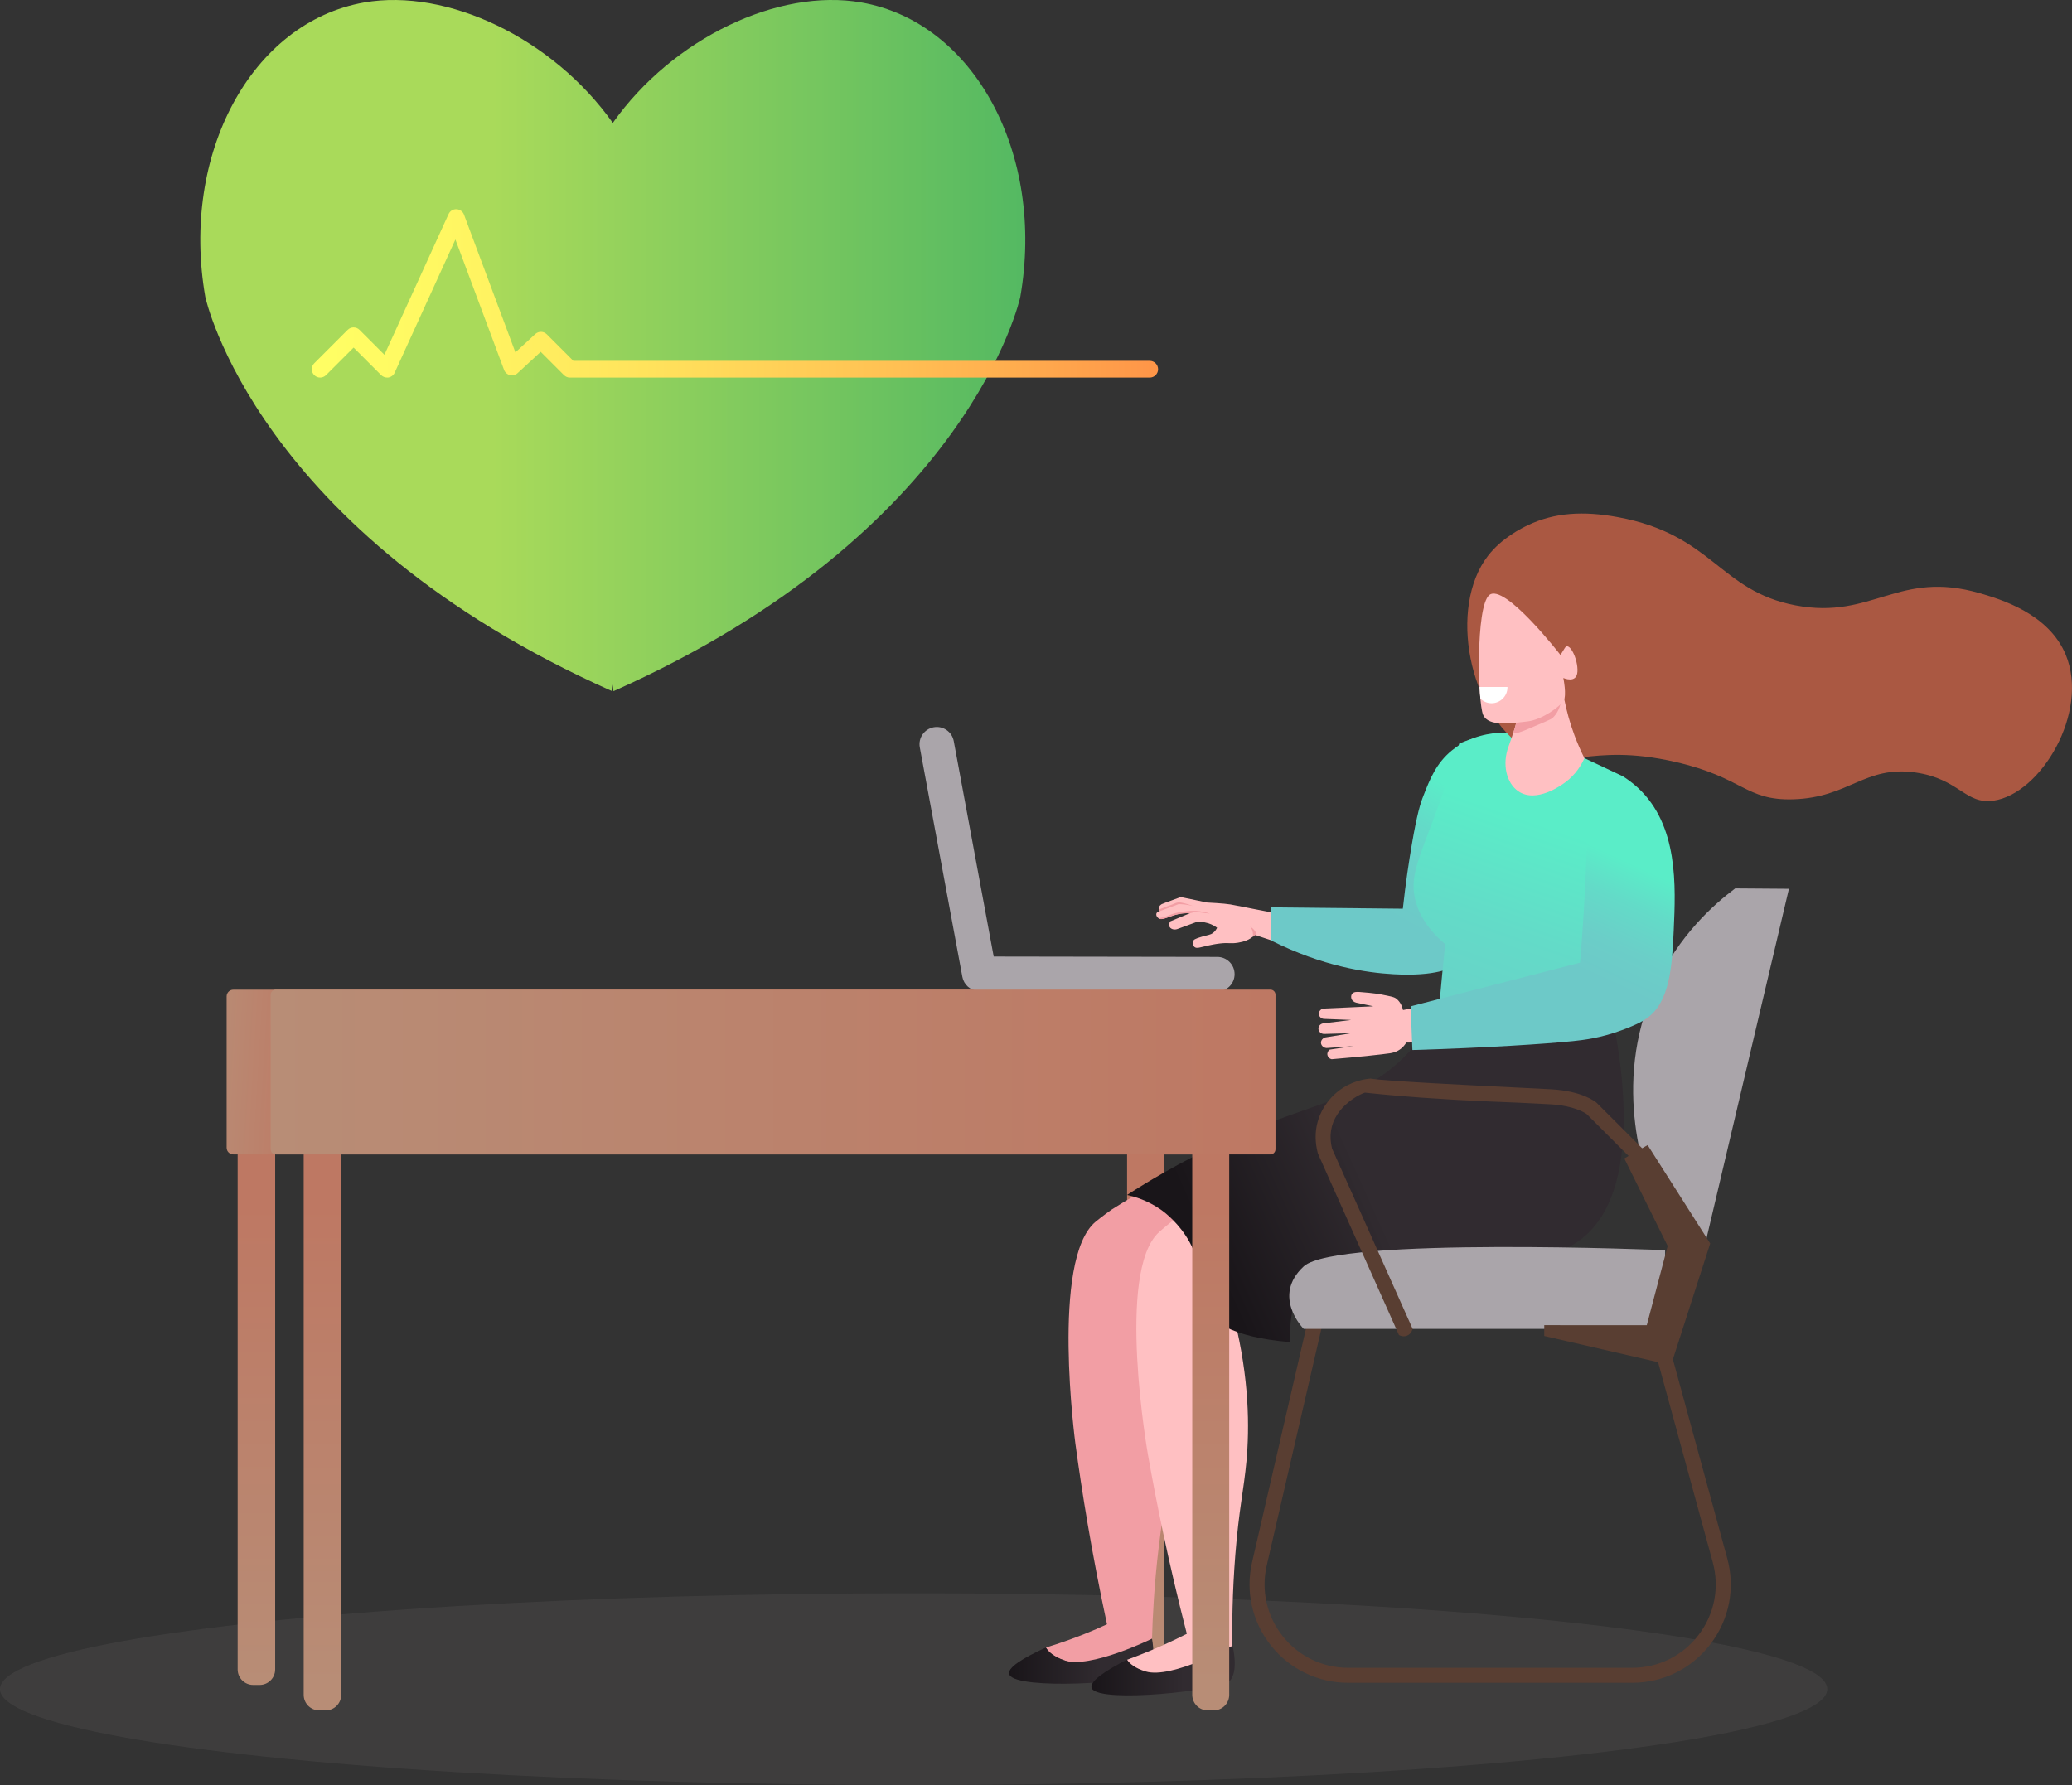 <?xml version="1.0" encoding="utf-8"?>
<!-- Generator: Adobe Illustrator 24.0.1, SVG Export Plug-In . SVG Version: 6.00 Build 0)  -->
<svg version="1.1" id="Layer_1" xmlns="http://www.w3.org/2000/svg" xmlns:xlink="http://www.w3.org/1999/xlink" x="0px" y="0px"
	 viewBox="0 0 569.49 490.68" style="enable-background:new 0 0 569.49 490.68;" xml:space="preserve">
<rect x="0" y="0" width="569.49" height="490.68" fill="#333333" stroke="none"/>
<ellipse style="opacity:0.15;fill:#7F7C7C;" cx="251.11" cy="464.32" rx="251.11" ry="26.35"/>
<g>
	<linearGradient id="SVGID_1_" gradientUnits="userSpaceOnUse" x1="314.865" y1="463.225" x2="314.865" y2="330.852">
		<stop  offset="0" style="stop-color:#B88D76"/>
		<stop  offset="1" style="stop-color:#BE7863"/>
	</linearGradient>
	<path style="fill:url(#SVGID_1_);" d="M314.05,459.15h1.62c2.36,0,4.27-1.91,4.27-4.27V309.49h-10.16v145.38
		C309.78,457.23,311.7,459.15,314.05,459.15z"/>
	<linearGradient id="SVGID_2_" gradientUnits="userSpaceOnUse" x1="88.627" y1="463.225" x2="88.627" y2="330.852">
		<stop  offset="0" style="stop-color:#B88D76"/>
		<stop  offset="1" style="stop-color:#BE7863"/>
	</linearGradient>
	<path style="fill:url(#SVGID_2_);" d="M87.74,470.16h1.77c2.36,0,4.27-1.91,4.27-4.27v-156.4H83.47v156.4
		C83.47,468.25,85.39,470.16,87.74,470.16z"/>
	<linearGradient id="SVGID_3_" gradientUnits="userSpaceOnUse" x1="70.468" y1="463.171" x2="70.468" y2="330.798">
		<stop  offset="0" style="stop-color:#B88D76"/>
		<stop  offset="1" style="stop-color:#BE7863"/>
	</linearGradient>
	<path style="fill:url(#SVGID_3_);" d="M69.59,463.17h1.77c2.36,0,4.27-1.91,4.27-4.27V313.52H65.32V458.9
		C65.32,461.26,67.23,463.17,69.59,463.17z"/>
	<linearGradient id="SVGID_4_" gradientUnits="userSpaceOnUse" x1="57.07" y1="286.13" x2="85.594" y2="287.833">
		<stop  offset="0" style="stop-color:#B88D76"/>
		<stop  offset="1" style="stop-color:#BE7863"/>
	</linearGradient>
	<path style="fill:url(#SVGID_4_);" d="M64.13,317.33h272.48c1.02,0,1.84-0.83,1.84-1.84v-41.6c0-1.02-0.83-1.84-1.84-1.84H64.13
		c-1.02,0-1.84,0.83-1.84,1.84v41.6C62.29,316.51,63.11,317.33,64.13,317.33z"/>
	<g>
		<g>
			<path style="fill:#FFC0C2;" d="M344.89,256.99c-0.26,0.26-0.66,0.61-1.18,0.95c-0.7,0.45-1.67,0.91-3.43,1.19
				c-2.18,0.35-2.41-0.07-4.91,0.21c-1.28,0.14-2.47,0.4-3.04,0.52c-2.48,0.53-3.4,0.99-4.02,0.45c-0.45-0.39-0.58-1.15-0.35-1.67
				c0.13-0.29,0.41-0.6,2.49-1.19c1.74-0.5,2.22-0.47,2.89-0.96c0.63-0.46,0.99-1.06,1.18-1.46c-0.52-0.39-1.34-0.9-2.44-1.24
				c-1.37-0.43-2.56-0.4-3.27-0.32c-1.73,0.64-3.46,1.27-5.2,1.91c-1,0.36-1.97-0.07-2.22-0.75c-0.24-0.63,0.21-1.29,0.26-1.36
				l5.38-2.23c-1.41-0.07-2.51,0.1-3.27,0.26c-2.49,0.55-4.31,1.8-5.29,1.16c-0.54-0.36-0.64-0.84-0.64-0.84
				c-0.02-0.09-0.08-0.4,0.08-0.66c0.11-0.18,0.28-0.25,0.88-0.51c-0.13-0.17-0.34-0.51-0.29-0.9c0.06-0.49,0.48-0.8,0.77-1
				c0.29-0.2,6-2.17,5.18-1.98l7.33,1.52c0,0,4.68,0.23,6.42,0.53c1.74,0.31,6.23,1.21,6.23,1.21l6.15,1.19
				c-0.01,2.62-0.01,5.23-0.02,7.84C348.68,258.24,346.79,257.62,344.89,256.99z"/>
			<path style="fill:#F29EA4;" d="M323.85,248.07c-0.55,0.05-0.88,0.23-1.42,0.47c-0.46,0.2-0.12,0.02-1.69,0.61
				c-0.58,0.22-1.32,0.5-2.19,0.85c0.06,0.2,0.17,0.36,0.24,0.46c1.73-0.65,3.45-1.29,5.18-1.94c0.26,0.01,0.52,0.02,0.79,0.04
				c1.14,0.08,2.19,0.26,3.13,0.48c-0.61-0.23-1.94-0.69-3.14-0.91C324.51,248.08,324.22,248.03,323.85,248.07z"/>
			<path style="fill:#F29EA4;" d="M344.89,256.99c0.18,0.06,0.36,0.12,0.54,0.18c-0.06-0.31-0.2-0.82-0.58-1.34
				c-0.43-0.6-0.94-0.93-1.22-1.07c0.8,0.92,0.8,2.21,0.75,2.77C344.61,257.35,344.77,257.16,344.89,256.99z"/>
			<path style="fill:#F29EA4;" d="M326.05,250.49c-1.02,0.11-2.57,0.28-4.3,0.94c-0.48,0.18-0.75,0.32-1.4,0.52
				c-0.8,0.26-1.47,0.4-1.91,0.48c0.01,0.01,0.01,0.01,0.02,0.02c0.01,0.01,0.01,0.01,0.02,0.02c0.97,0.65,2.79-0.61,5.29-1.16
				c0.76-0.17,1.86-0.33,3.27-0.26c0,0,1.48-0.4,1.79-0.36c0.31,0.04,3.71,0.45,3.71,0.45c-1.94-0.64-3.55-0.77-4.64-0.76
				C327.13,250.37,326.53,250.44,326.05,250.49z"/>
		</g>
		<linearGradient id="SVGID_5_" gradientUnits="userSpaceOnUse" x1="398.804" y1="216.566" x2="379.64" y2="250.332">
			<stop  offset="0" style="stop-color:#5AEDC8"/>
			<stop  offset="0.314" style="stop-color:#63DBC8"/>
			<stop  offset="0.677" style="stop-color:#6BCEC8"/>
			<stop  offset="1" style="stop-color:#6DC9C8"/>
		</linearGradient>
		<path style="fill:url(#SVGID_5_);" d="M419.15,203.59c-1.9-1.84-4.55-2.16-6.13-2.21c-3.05,0.09-8.9,0.76-13.97,4.9
			c-4.34,3.54-6.06,7.94-7.84,12.5c-0.84,2.14-1.71,4.83-3.19,13.48c-0.75,4.4-1.67,10.36-2.45,17.53
			c-12.09-0.12-24.18-0.25-36.28-0.37c0,3.02,0,6.05,0,9.07c14.21,7.16,26.31,8.9,33.7,9.31c11.72,0.66,15.93-1.73,17.28-2.57
			c4.95-3.1,7.21-9.75,11.52-22.92C420.86,214.65,422.96,207.29,419.15,203.59z"/>
		<path style="fill:#F29EA4;" d="M442.05,303.87c-2.55,13.63-8.12,21.26-12.07,25.44c-12.99,13.74-30.02,12.85-72.49,20.24
			c-16.47,2.87-29.53,5.72-36.93,7.41c4.07,18.67,3.42,33.02,2.01,42.81c-1,6.97-2.61,13.12-4.1,25.57
			c-1.27,10.59-1.68,19.33-1.84,25.1c-0.8,0.66-12.99,9.97-24.22,5.94c-2.87-1.03-4.27-2.32-4.95-3.5
			c3.35-1.01,6.91-2.24,10.61-3.72c2.17-0.87,4.23-1.76,6.19-2.67c-4.27-19.89-6.95-36.82-8.68-49.6c0,0-6.86-50.74,5.54-61.04
			c1.97-1.63,4.43-3.36,4.43-3.36c3.66-2.31,9.28-5.73,16.33-9.53c25.68-13.84,40.05-16.38,60.91-26.23
			c9.34-4.41,22.45-11.45,37.26-22.55C427.39,284.08,434.72,293.97,442.05,303.87z"/>
		<linearGradient id="SVGID_6_" gradientUnits="userSpaceOnUse" x1="277.337" y1="456.639" x2="317.018" y2="456.639">
			<stop  offset="0" style="stop-color:#191519"/>
			<stop  offset="0.645" style="stop-color:#312B30"/>
		</linearGradient>
		<path style="fill:url(#SVGID_6_);" d="M292.41,456.39c7.03,2.52,24.22-5.94,24.22-5.94s1.45,7.2-1.3,9.68
			c-2.75,2.48-35.58,4.47-37.87,0.28c-1.02-1.86,4.05-4.81,10-7.52C288.14,454.06,289.54,455.36,292.41,456.39z"/>
		<path style="fill:#FFC0C2;" d="M371.53,351.15c-1.53,0.48-10.5,3.42-21.57,7.35c-4.59,1.63-8.33,3-10.72,3.88
			c4.18,16.84,4.18,30.13,3.35,39.28c-0.7,7.73-2.08,13.24-3.06,25.72c-0.84,10.63-0.9,19.38-0.82,25.16
			c-9.69,8.34-20.08,11.34-25.84,7.48c-1.07-0.72-2.25-1.85-3.23-3.72c3.34-1.22,6.85-2.63,10.48-4.27
			c2.12-0.96,4.14-1.93,6.08-2.92c-5.07-19.7-8.44-36.51-10.68-49.21c0,0-8.92-50.42,3.06-61.22c1.9-1.71,4.29-3.54,4.29-3.54
			c3.58-2.64,7.53-5.14,11.86-7.38c31-15.99,63.9-9.35,79.56-4.9c4.27,9.77,8.53,19.54,12.8,29.31
			C411.49,349.58,386.3,346.5,371.53,351.15z"/>
		<linearGradient id="SVGID_7_" gradientUnits="userSpaceOnUse" x1="299.973" y1="459.203" x2="339.375" y2="459.203">
			<stop  offset="0" style="stop-color:#191519"/>
			<stop  offset="0.645" style="stop-color:#312B30"/>
		</linearGradient>
		<path style="fill:url(#SVGID_7_);" d="M314.87,459.46c7.14,2.18,23.91-7.08,23.91-7.08s1.79,7.12-0.84,9.73
			c-2.63,2.61-35.33,6.15-37.81,2.08c-1.1-1.81,3.82-5,9.63-7.98C310.49,457.34,311.95,458.57,314.87,459.46z"/>
		<linearGradient id="SVGID_8_" gradientUnits="userSpaceOnUse" x1="331.847" y1="343.394" x2="398.359" y2="313.398">
			<stop  offset="0" style="stop-color:#191519"/>
			<stop  offset="0.645" style="stop-color:#312B30"/>
		</linearGradient>
		<path style="fill:url(#SVGID_8_);" d="M441.63,272.71c-14.22-1.31-28.43-2.61-42.65-3.92c-1.98,6.02-5.69,14.45-13.11,21.82
			c-11.12,11.03-22.79,11.96-43.39,20.59c-8.18,3.43-19.62,8.84-32.72,17.28c2.15,0.46,5.68,1.5,9.31,4.04
			c1.27,0.89,5.05,3.83,7.84,8.82c4.08,7.28,1.17,12.09,3.43,17.16c1.94,4.34,7.62,9.05,24.27,10.42
			c-0.21-5.64,0.44-13.26,5.52-17.65c6.09-5.27,14.96-2.78,25-1.84c16.88,1.59,38.94-1.02,49.15-8.58
			C454.3,326.03,443.71,281.06,441.63,272.71z"/>
		<g>
			<path style="fill:#593E32;" d="M370.54,462.58h78.06c8.52,0,16.36-3.88,21.53-10.65c5.17-6.77,6.85-15.36,4.6-23.58l-15.77-57.74
				l-3.98,1.09l15.77,57.74c1.9,6.96,0.48,14.25-3.9,19.99c-4.38,5.74-11.03,9.03-18.25,9.03h-78.06c-7.04,0-13.59-3.16-17.97-8.67
				c-4.38-5.51-5.99-12.6-4.41-19.46l15.61-67.65l-4.02-0.93l-15.61,67.65c-1.87,8.09,0.03,16.46,5.2,22.96
				C354.51,458.85,362.24,462.58,370.54,462.58z"/>
		</g>
		<path style="fill:#AAA5AA;" d="M491.69,244.32l-23.26,98.65c-4.5-4.35-9-8.71-13.51-13.06c-2.13-5.09-12.47-31.24,0-58.66
			c6.4-14.08,16.18-22.69,22-27.04C481.85,244.24,486.77,244.28,491.69,244.32z"/>
		<path style="fill:#AAA5AA;" d="M457.66,343.65v21.65h-99.33c0,0-8.94-8.94,0-17.19C367.26,339.87,457.66,343.65,457.66,343.65z"/>
		<path style="fill:#593E32;" d="M428.79,364.27h23.83c1.91-7.26,3.83-14.51,5.74-21.77c-3.97-8.02-7.94-16.04-11.92-24.06
			c2.14-1.22,4.28-2.44,6.42-3.67c5.73,9.01,11.46,18.03,17.19,27.04c-3.59,11.15-7.18,22.3-10.77,33.45
			c-11.61-2.67-23.23-5.35-34.84-8.02v-2.98H428.79z"/>
		<g>
			<path style="fill:#593E32;" d="M362.29,317.23l-0.11-0.33c-0.75-2.9-0.76-5.72-0.07-8.34c1.27-4.78,4.39-7.59,5.79-8.67
				c3.56-2.76,7.27-3.28,8.8-3.41c3.72,0.69,28.51,1.9,40.62,2.49c4.09,0.2,7.35,0.36,9.05,0.46c8.47,0.48,12.07,3.37,12.45,3.7
				l12.72,12.71l-2.92,2.92l-12.51-12.51c-0.41-0.3-3.4-2.32-9.98-2.7c-1.7-0.1-4.95-0.26-9.02-0.45
				c-5.11-0.25-12.24-0.38-26.5-1.38c-3.7-0.26-9.02-0.69-15.47-1.37c-1.39,0.45-5.18,2.36-7.53,5.92c-1.85,2.8-2.36,5.98-1.5,9.45
				c7.38,16.52,14.77,33.04,22.15,49.56c-0.02,0.08-0.31,1.42-1.59,1.9c-1.1,0.41-2.05-0.14-2.17-0.21L362.29,317.23z
				 M377.69,298.28C377.69,298.28,377.69,298.28,377.69,298.28C377.69,298.28,377.69,298.28,377.69,298.28z M377.69,298.28
				L377.69,298.28L377.69,298.28z"/>
		</g>
		<linearGradient id="SVGID_9_" gradientUnits="userSpaceOnUse" x1="426.37" y1="227.288" x2="394.429" y2="319.004">
			<stop  offset="0" style="stop-color:#5AEDC8"/>
			<stop  offset="0.314" style="stop-color:#63DBC8"/>
			<stop  offset="0.677" style="stop-color:#6BCEC8"/>
			<stop  offset="1" style="stop-color:#6DC9C8"/>
		</linearGradient>
		<path style="fill:url(#SVGID_9_);" d="M445.96,213.35c-3.49-1.65-6.98-3.29-10.47-4.94l-19.54-7.04c-2.07,0.01-4.59,0.19-7.4,0.75
			c-2.97,0.58-5.48,1.43-7.47,2.25c-0.79,2.61-2.08,6.72-3.81,11.72c-6.4,18.55-9.98,23.62-8.37,30.9
			c0.67,3.05,2.51,7.65,8.31,12.54c-0.58,5.6-1.12,11.27-1.64,16.98c7.5,0.99,16.56,1.58,26.78,1.02c7.78-0.43,14.76-1.44,20.8-2.66
			c-1.05-5.97-2.09-11.93-3.14-17.9C440,256.97,429.21,219.92,445.96,213.35z"/>
		<path style="fill:#AA5842;" d="M419.25,205.75c10.99,6.96,17.15-1.82,41.18,3.68c18.79,4.3,19.25,10.65,32.35,10.29
			c15.5-0.42,19.7-9.42,33.83-7.35c11.93,1.75,13.55,8.84,21.32,7.72c12.99-1.87,26.38-24.26,19.85-40.08
			c-4.7-11.4-18.04-15.31-23.53-16.91c-22.5-6.59-29.58,7.33-50.74,3.31c-21.05-4-22.62-19.43-48.9-24.27
			c-9.44-1.74-17.38-1.25-24.63,2.21c-1.67,0.8-7.19,3.48-11.03,8.46C398,167,403.72,195.92,419.25,205.75z"/>
		<path style="fill:#FFC0C2;" d="M416.93,198.03c-0.85,3.29-2.29,7.12-2.29,7.12c-1.86,4.98-0.58,10.12,2.66,12.35
			c4.97,3.41,11.99-1.77,12.92-2.45c2.98-2.2,4.52-4.97,5.26-6.63c-0.95-1.91-1.88-4-2.73-6.28c-2.54-6.82-3.55-13.13-3.89-18.25
			C424.89,188.6,420.91,193.31,416.93,198.03z"/>
		<path style="fill:#F29EA4;" d="M415.95,201.37L415.95,201.37c0.34-1.07,0.7-2.23,0.98-3.35c4.11-3.26,8.21-6.51,12.32-9.77
			c0.16,1.66,0.41,6.51-2.62,9.2c-0.3,0.26-2.32,1.12-6.38,2.83C418.64,200.97,416.33,201.93,415.95,201.37z"/>
		<path style="fill:#FFC0C2;" d="M409.31,163.59c-3.74,3.21-3.16,29.53-1.67,32.92c1.49,3.39,8.04,2.27,12.17,1.8
			c4.13-0.47,8.96-4.16,9.92-5.62c0.96-1.47-0.05-6.32-0.05-6.32s3.66,1.67,3.88-1.73c0.22-3.41-2.26-8.49-3.46-6.54
			s-1.2,1.95-1.2,1.95S413.41,160.06,409.31,163.59z"/>
		<path style="fill:#FFFFFF;" d="M406.65,188.84h7.67c0,0.03,0.01,0.07,0.01,0.1c0,2.41-1.96,4.37-4.37,4.37
			c-1.2,0-2.28-0.48-3.07-1.27C406.79,191.07,406.71,190,406.65,188.84z"/>
		<path style="fill:#FFC0C2;" d="M385.62,277.65c-0.19-0.84-0.63-2.13-1.76-3.06c-0.57-0.47-1.01-0.6-4.39-1.26
			c0,0-1.84-0.36-5.8-0.65c-0.61-0.04-1.56-0.1-2.03,0.49c-0.27,0.33-0.32,0.8-0.24,1.18c0.13,0.61,0.65,1.1,1.34,1.27
			c1.58,0.33,3.16,0.66,4.73,1c-4.52,0.2-9.03,0.41-13.55,0.61c-0.82,0.02-1.45,0.71-1.43,1.47c0.02,0.69,0.59,1.3,1.33,1.37
			c2.52,0.1,5.03,0.2,7.55,0.3c-2.49,0.31-4.99,0.61-7.48,0.92c-0.8,0.01-1.45,0.61-1.52,1.33c-0.07,0.81,0.62,1.6,1.55,1.6
			c2.49-0.07,4.98-0.14,7.47-0.21c-2.38,0.39-4.76,0.78-7.14,1.16c-0.74,0.21-1.22,0.87-1.18,1.52c0.05,0.81,0.88,1.52,1.86,1.38
			c2.37-0.17,4.74-0.35,7.11-0.52c-2.19,0.32-4.38,0.65-6.56,0.97c-0.5,0.33-0.76,0.93-0.63,1.52c0.12,0.57,0.58,1.01,1.15,1.12
			c7.97-0.67,13.88-1.32,15.99-1.63c0.51-0.08,1.55-0.24,2.62-0.94c1.06-0.69,1.64-1.55,1.91-2.01c1.1,0,2.32-0.01,3.61-0.03
			l-0.9-9.65C388.03,277.17,386.81,277.4,385.62,277.65z"/>
		<linearGradient id="SVGID_10_" gradientUnits="userSpaceOnUse" x1="441.468" y1="234.131" x2="427.779" y2="263.791">
			<stop  offset="0" style="stop-color:#5AEDC8"/>
			<stop  offset="0.314" style="stop-color:#63DBC8"/>
			<stop  offset="0.677" style="stop-color:#6BCEC8"/>
			<stop  offset="1" style="stop-color:#6DC9C8"/>
		</linearGradient>
		<path style="fill:url(#SVGID_10_);" d="M450.21,216.58c-1.64-1.52-3.17-2.57-4.25-3.24c-1.07-0.06-2.79-0.01-4.45,0.91
			c-5.32,2.93-5.04,11.9-5.76,27.82c-0.23,5.01-0.65,12.81-1.47,22.55c-15.52,4-31.05,8.01-46.57,12.01c0.16,4,0.33,8.01,0.49,12.01
			c20.76-0.62,36.56-1.68,44.12-2.45c2.82-0.29,7.53-0.84,13.24-2.94c1.43-0.52,4.73-1.74,6.86-3.19c6.57-4.44,7.15-14.46,7.6-24.27
			C460.58,243.56,461.33,226.9,450.21,216.58z"/>
	</g>
	<g>
		<path style="fill:#AAA5AA;" d="M268.77,272.4c-2.11-0.18-3.86-1.75-4.26-3.86l-11.7-63.09c-0.48-2.58,1.22-5.05,3.8-5.53l0,0
			c2.58-0.48,5.05,1.22,5.53,3.8l10.98,59.22l61.47,0.1c2.62,0,4.74,2.13,4.74,4.75l0,0c0,2.62-2.13,4.74-4.75,4.74l-65.41-0.11
			C269.03,272.42,268.9,272.41,268.77,272.4z"/>
	</g>
	<linearGradient id="SVGID_11_" gradientUnits="userSpaceOnUse" x1="332.765" y1="463.225" x2="332.765" y2="330.852">
		<stop  offset="0" style="stop-color:#B88D76"/>
		<stop  offset="1" style="stop-color:#BE7863"/>
	</linearGradient>
	<path style="fill:url(#SVGID_11_);" d="M331.96,470.16h1.62c2.36,0,4.27-1.91,4.27-4.27v-156.4h-10.16v156.4
		C327.69,468.25,329.6,470.16,331.96,470.16z"/>
	<linearGradient id="SVGID_12_" gradientUnits="userSpaceOnUse" x1="74.4" y1="294.685" x2="350.563" y2="294.685">
		<stop  offset="0" style="stop-color:#B88D76"/>
		<stop  offset="1" style="stop-color:#BE7863"/>
	</linearGradient>
	<path style="fill:url(#SVGID_12_);" d="M75.81,317.33h273.35c0.78,0,1.41-0.63,1.41-1.41v-42.48c0-0.78-0.63-1.41-1.41-1.41H75.81
		c-0.78,0-1.41,0.63-1.41,1.41v42.48C74.4,316.7,75.03,317.33,75.81,317.33z"/>
</g>
<linearGradient id="SVGID_13_" gradientUnits="userSpaceOnUse" x1="55.062" y1="95.001" x2="281.806" y2="95.001">
	<stop  offset="0.355" style="stop-color:#A9DA5A"/>
	<stop  offset="1" style="stop-color:#54B962"/>
</linearGradient>
<path style="fill:url(#SVGID_13_);" d="M236.74,0.68c-22.82-3.99-51.84,9.85-68.31,33.1c-16.47-23.25-45.49-37.08-68.31-33.1
	c-31,5.42-50.56,41.66-43.69,80.94c0,0,13.77,64.68,111.82,108.38l0.18-1.84l0.18,1.84c98.05-43.7,111.82-108.38,111.82-108.38
	C287.3,42.34,267.74,6.1,236.74,0.68z"/>
<g>
	<linearGradient id="SVGID_14_" gradientUnits="userSpaceOnUse" x1="85.708" y1="80.641" x2="318.316" y2="80.641">
		<stop  offset="0" style="stop-color:#FFFF64"/>
		<stop  offset="0.159" style="stop-color:#FFF762"/>
		<stop  offset="0.403" style="stop-color:#FFE25C"/>
		<stop  offset="0.7" style="stop-color:#FFBF53"/>
		<stop  offset="1" style="stop-color:#FF9548"/>
	</linearGradient>
	<path style="fill:url(#SVGID_14_);" d="M106.39,103.78c-0.6,0-1.19-0.24-1.63-0.67l-7.57-7.57l-7.57,7.57c-0.9,0.9-2.35,0.9-3.25,0
		c-0.9-0.9-0.9-2.35,0-3.25l9.19-9.19c0.9-0.9,2.35-0.9,3.25,0l6.85,6.85l17.63-38.67c0.39-0.85,1.22-1.38,2.17-1.34
		c0.93,0.03,1.75,0.62,2.07,1.49l14.13,37.86l5.45-5.03c0.91-0.84,2.31-0.81,3.18,0.06l7.3,7.3h158.41c1.27,0,2.3,1.03,2.3,2.3
		c0,1.27-1.03,2.3-2.3,2.3H156.65c-0.61,0-1.19-0.24-1.63-0.67l-6.41-6.41l-6.35,5.86c-0.56,0.52-1.35,0.73-2.09,0.55
		c-0.74-0.18-1.35-0.71-1.62-1.43l-13.38-35.86l-16.7,36.63c-0.31,0.69-0.94,1.17-1.68,1.31
		C106.67,103.77,106.53,103.78,106.39,103.78z"/>
</g>
</svg>

